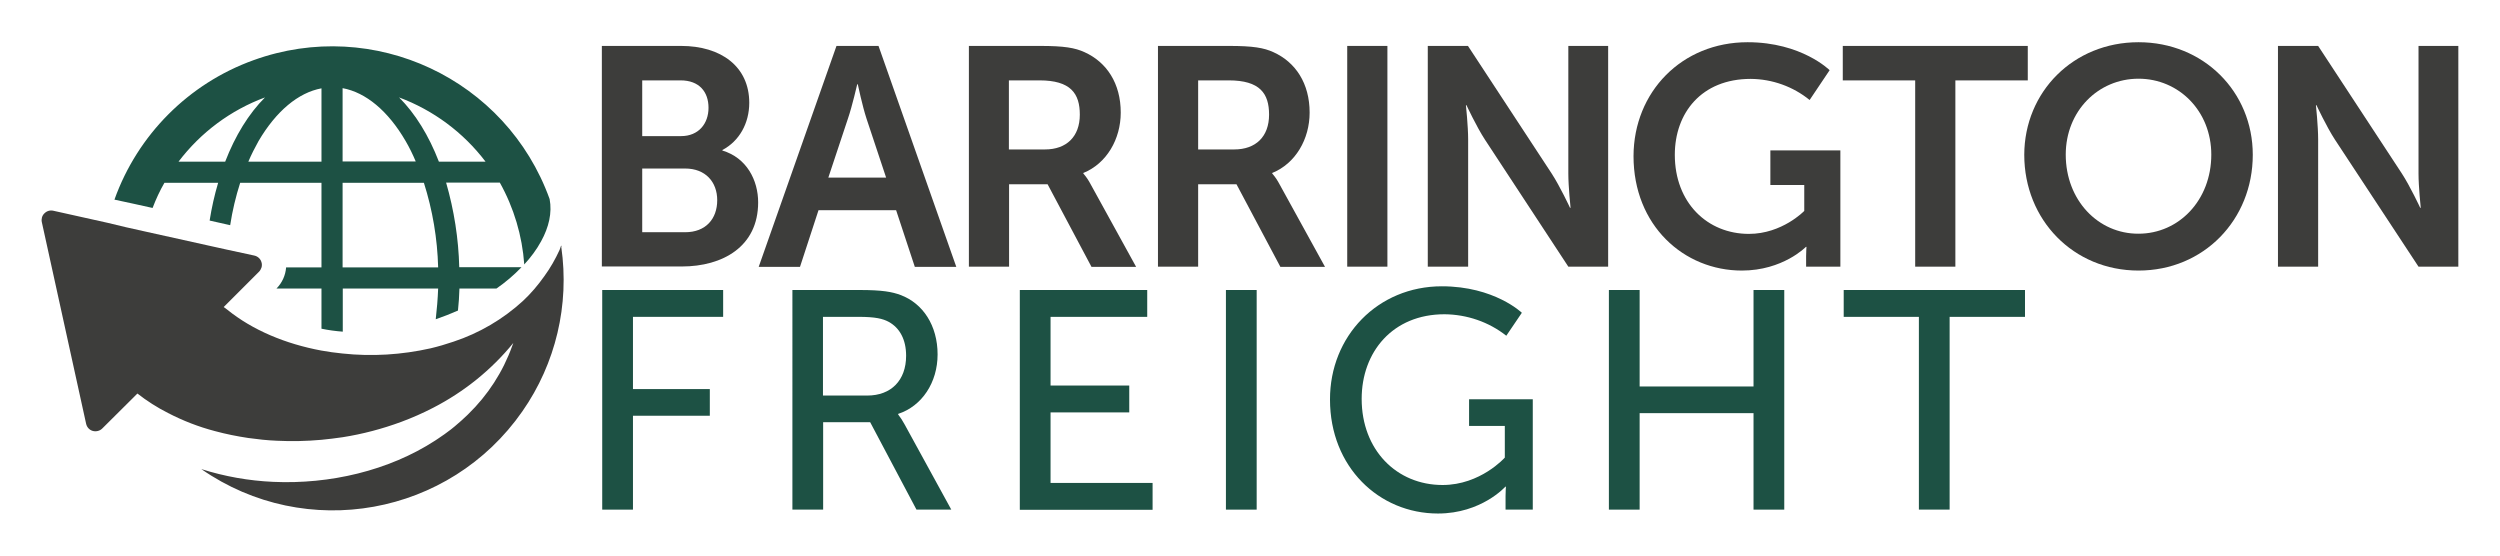 <?xml version="1.0" encoding="utf-8"?>
<!-- Generator: Adobe Illustrator 21.0.0, SVG Export Plug-In . SVG Version: 6.00 Build 0)  -->
<svg version="1.1" id="Layer_1" xmlns="http://www.w3.org/2000/svg" xmlns:xlink="http://www.w3.org/1999/xlink" x="0px" y="0px"
	 viewBox="0 0 1350 300" style="enable-background:new 0 0 1350 300;" xml:space="preserve">
<style type="text/css">
	.st0{fill:#3D3D3B;}
	.st1{fill:#1D5144;}
</style>
<title>BARRINGTON- LOGO</title>
<path class="st0" d="M325.1,24.8h42.7c21.5,0,36.8,11.1,36.8,30.7c0,11.1-5.4,20.7-14.5,25.5v0.3c13.1,3.9,19.3,16,19.3,28
	c0,23.9-19.2,34.6-41.2,34.6h-43.2V24.8z M367.8,73.5c9.4,0,14.8-6.7,14.8-15.3s-5-14.8-15.1-14.8h-20.7v30.1H367.8z M370,125.4
	c11.1,0,17.3-7.2,17.3-17.3c0-9.9-6.4-17.1-17.3-17.1h-23.2v34.4L370,125.4z"/>
<path class="st0" d="M483.9,113.5H442L432,144.1h-22.3l42-119.3h22.7l42,119.3H494L483.9,113.5z M462.9,45.5c0,0-2.7,11.8-5,18.5
	l-10.6,31.9h31.2L467.9,64c-2.2-6.7-4.7-18.5-4.7-18.5H462.9z"/>
<path class="st0" d="M523.2,24.8h38.5c12.9,0,18.8,1,24,3.4c11.9,5.4,19.5,16.8,19.5,32.6c0,14.3-7.6,27.5-20.2,32.6v0.3
	c1.6,1.8,2.9,3.8,4,5.9l24.5,44.5h-24.1l-23.7-44.6h-20.8V144h-21.7V24.8z M564.3,80.7c11.6,0,18.8-6.9,18.8-18.8
	c0-11.4-4.9-18.5-21.8-18.5h-16.5v37.3H564.3z"/>
<path class="st0" d="M625.3,24.8h38.4c12.9,0,18.8,1,24,3.4c11.9,5.4,19.5,16.8,19.5,32.6c0,14.3-7.6,27.5-20.2,32.6v0.3
	c1.6,1.8,2.9,3.8,4,5.9l24.5,44.5h-24.1l-23.7-44.6H647V144h-21.7V24.8z M666.5,80.7c11.6,0,18.8-6.9,18.8-18.8
	c0-11.4-4.9-18.5-21.8-18.5H647v37.3H666.5z"/>
<path class="st0" d="M727.5,24.8h21.7V144h-21.7V24.8z"/>
<path class="st0" d="M771,24.8h21.7l45.2,68.9c4.5,6.9,9.9,18.5,9.9,18.5h0.3c0,0-1.2-11.4-1.2-18.5V24.8h21.5V144h-21.5l-45.1-68.7
	c-4.5-6.9-9.9-18.5-9.9-18.5h-0.3c0,0,1.2,11.4,1.2,18.5V144H771L771,24.8z"/>
<path class="st0" d="M943.7,22.8c29.2,0,44.3,15.1,44.3,15.1L977.2,54c-9-7.3-20.2-11.3-31.8-11.4c-26.7,0-41,18.5-41,41
	c0,25.9,17.6,42.7,40,42.7c18,0,29.9-12.4,29.9-12.4v-14h-18.3V81.2h37.8v62.8h-18.5v-5.7c0-2.5,0.2-5,0.2-5h-0.3
	c0,0-12.4,12.8-34.6,12.8c-31.4,0-58.5-24.4-58.5-61.8C882.2,49.6,908.2,22.8,943.7,22.8z"/>
<path class="st0" d="M1034.2,43.4h-39.1V24.8h99.9v18.6h-39.1V144h-21.7L1034.2,43.4z"/>
<path class="st0" d="M1154.8,22.8c35.1,0,61.7,26.7,61.7,60.8c0,35.1-26.5,62.5-61.7,62.5s-61.7-27.4-61.7-62.5
	C1093.2,49.5,1119.7,22.8,1154.8,22.8z M1154.8,126.2c21.8,0,39.3-18.1,39.3-42.7c0-23.5-17.5-41-39.3-41s-39.3,17.5-39.3,41
	C1115.5,108.1,1133,126.3,1154.8,126.2L1154.8,126.2z"/>
<path class="st0" d="M1230.1,24.8h21.7l45.2,68.9c4.5,6.9,9.9,18.5,9.9,18.5h0.3c0,0-1.2-11.4-1.2-18.5V24.8h21.5V144H1306
	l-45.2-68.7c-4.5-6.9-9.9-18.5-9.9-18.5h-0.3c0,0,1.2,11.4,1.2,18.5V144h-21.7L1230.1,24.8z"/>
<path class="st0" d="M303.4,132.5c-0.1,0.2-0.2,0.4-0.3,0.6c0-0.2,0-0.3-0.1-0.5c-0.3,0.8-0.5,1.5-0.8,2.3c-2.3,5-5,9.8-8.3,14.3
	c-3.4,4.8-7.2,9.3-11.5,13.3c-10.8,9.9-23.6,17.4-37.5,22c-4.1,1.4-8.2,2.6-12.4,3.6c-15.6,3.5-31.6,4.5-47.5,2.8
	c-3.9-0.4-7.7-0.9-11.5-1.6c-19.3-3.6-37.1-11-50.8-22.1c-0.6-0.5-1.3-0.9-1.9-1.4l1.6-1.6l8.3-8.3l9.2-9.2c0.6-0.6,1-1.4,1.3-2.2
	c0.3-0.9,0.3-2,0-2.9c-0.5-1.8-2-3.2-3.9-3.6l-14.8-3.2l-11.3-2.5l-32.9-7.3l-10.3-2.3L58,120.3l-29.2-6.5c-1.7-0.4-3.5,0.1-4.8,1.4
	c-1.3,1.2-1.8,3.1-1.4,4.8l23.9,108.8c0.4,1.9,1.8,3.4,3.6,3.9c1.8,0.5,3.8,0,5.1-1.3l16.9-16.8l2.1-2.1c5.1,4,10.6,7.5,16.5,10.5
	c8.1,4.2,16.6,7.5,25.4,9.8c5.9,1.6,11.9,2.8,17.9,3.7c5.1,0.7,10.3,1.3,15.6,1.5c8,0.4,16,0.2,23.9-0.5c3.8-0.4,7.6-0.8,11.5-1.4
	c10.8-1.7,21.4-4.5,31.7-8.3c5.9-2.2,11.6-4.7,17.2-7.6c16.7-8.6,31.5-20.5,43.3-35l0,0c-0.2,0.5-0.4,1.1-0.6,1.6
	c-5,14-13.2,26.6-23.8,36.9l-0.4,0.4c-2.2,2.1-4.5,4.2-6.8,6.1c-0.7,0.6-1.4,1.2-2.1,1.7c-2.3,1.8-4.6,3.4-7,5c-0.5,0.3-1,0.7-1.5,1
	c-25.1,16.3-57,23.7-87.5,22.3c-13.2-0.6-26.2-2.9-38.8-6.9c56.5,39.3,134.1,25.3,173.4-31.2c18-25.8,25.5-57.5,21-88.7
	C303.2,133.1,303.3,132.8,303.4,132.5z"/>
<path class="st1" d="M283.1,142.8c3.5-3.8,6.6-7.9,9.1-12.5c4.2-7.6,6-15.4,4.6-22.8c-23.4-64.9-95-98.5-159.9-75
	c-35,12.6-62.6,40.3-75.1,75.3L72,110l10.4,2.3c1.8-4.7,3.9-9.3,6.4-13.6h29c-2,6.7-3.5,13.5-4.6,20.4l11.1,2.5
	c1.2-7.8,3-15.4,5.4-22.9h43.9v45.7h-19.1c-0.3,4.3-2.2,8.4-5.2,11.4l0,0h24.3v21.7c3.8,0.8,7.6,1.3,11.5,1.6v-23.3h51.5
	c-0.2,5.7-0.7,11.2-1.3,16.6c4.1-1.4,8.1-3,12-4.7c0.4-3.9,0.7-7.9,0.8-11.9h20c4.9-3.4,9.4-7.2,13.5-11.5H248
	c-0.4-15.5-2.8-30.8-7.1-45.7h29C277.5,112.2,282,127.3,283.1,142.8z M121.6,87.3H96.4c12-15.8,28.1-27.8,46.7-34.7
	C134.3,61.4,127,73.3,121.6,87.3z M173.6,87.3h-39.5c1.6-3.8,3.5-7.5,5.5-11.1c9.5-16.2,21.5-26.2,34-28.5L173.6,87.3z M185,47.6
	c12.5,2.3,24.5,12.2,34,28.5c2.1,3.6,3.9,7.3,5.5,11.1h-39.5L185,47.6z M185,144.4V98.7h43.9c4.7,14.8,7.3,30.2,7.7,45.7L185,144.4z
	 M237,87.3c-5.4-14-12.7-25.9-21.5-34.7c18.5,6.9,34.7,18.9,46.7,34.7H237z"/>
<path class="st1" d="M325.2,156.6h65.3v14.5h-48.7v39h41.5v14.4h-41.5v50.7h-16.6V156.6z"/>
<path class="st1" d="M427.8,156.6h36.3c12.4,0,17.6,1,22.2,2.7c12.1,4.5,20,16.5,20,32.1c0,15.1-8.4,27.9-21.3,32.1v0.3
	c1.3,1.7,2.5,3.5,3.5,5.4l25.2,46h-18.8l-25-47.2h-25.4v47.2h-16.6V156.6z M468.3,213.6c12.9,0,21-8.2,21-21.5
	c0-8.7-3.4-15-9.4-18.3c-3.2-1.7-7.1-2.7-16.3-2.7h-19.2v42.5H468.3z"/>
<path class="st1" d="M550.6,156.6h68.9v14.5h-52.2v37.1h42.5v14.5h-42.5v38.1h55.1v14.5h-71.7V156.6z"/>
<path class="st1" d="M662,156.6h16.6v118.6H662V156.6z"/>
<path class="st1" d="M778.6,154.6c28.4,0,43.2,14.3,43.2,14.3l-8.4,12.4c-9.5-7.5-21.3-11.5-33.4-11.6c-27.9,0-44.7,20.3-44.7,45.7
	c0,27.5,18.8,46.5,43.7,46.5c20.5,0,33.6-14.8,33.6-14.8V230h-19.3v-14.4h34.4v59.6H813v-7.4c0-2.5,0.2-5,0.2-5h-0.3
	c0,0-12.9,14.5-36.4,14.5c-31.9,0-58.3-25.2-58.3-61.5C718.1,181.5,744,154.6,778.6,154.6z"/>
<path class="st1" d="M868.8,156.6h16.6v52.1h61.5v-52.1h16.6v118.6h-16.6v-52.1h-61.5v52.1h-16.6V156.6z"/>
<path class="st1" d="M1036.3,171.1h-40.7v-14.5h97.9v14.5h-40.7v104.1h-16.6V171.1z"/>
</svg>
